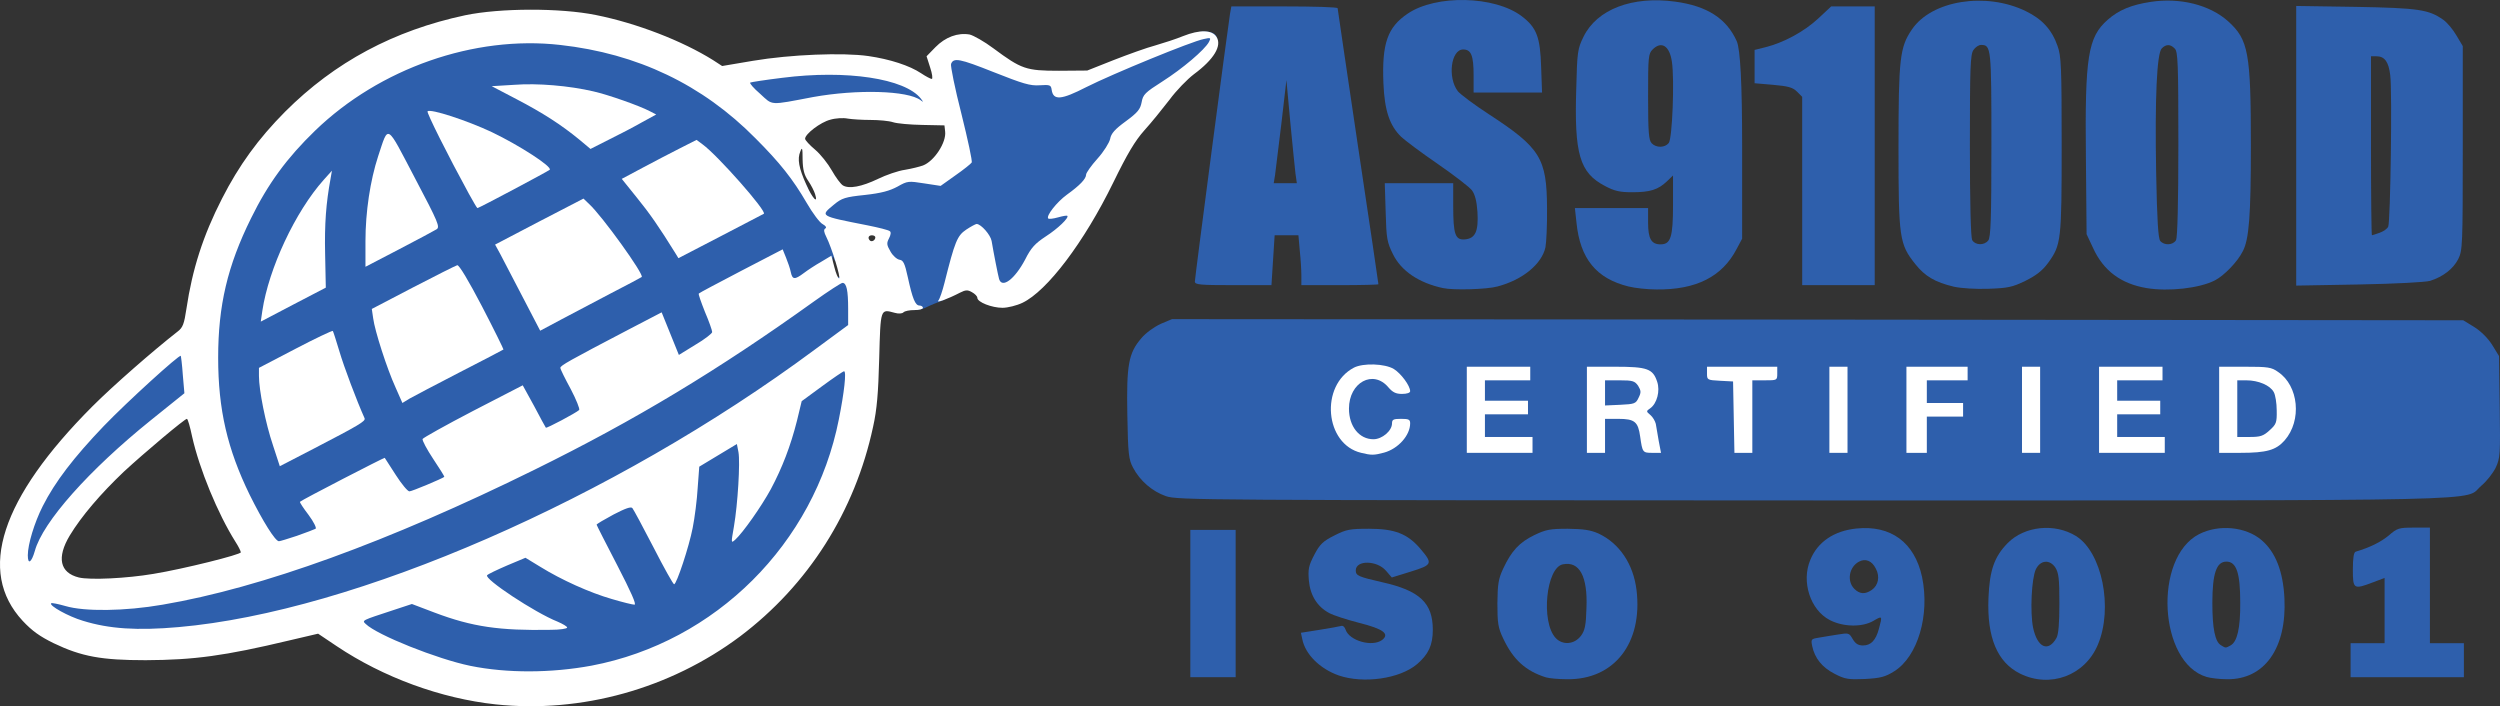 <?xml version="1.0" encoding="UTF-8"?> <svg xmlns="http://www.w3.org/2000/svg" id="Layer_1" data-name="Layer 1" viewBox="0 0 1103.2 311.64"><rect x="0" y="0" width="1103.2" height="311.64" fill="#333333" stroke="none"/><defs><style> .cls-1 { fill: #2e5fac; } .cls-1, .cls-2 { stroke-width: 0px; } .cls-2 { fill: #fff; } </style></defs><g><path class="cls-1" d="M219.07,298.83c-17.2-1.6-35.5-7-50.3-14.6-11.5-5.9-11.7-6-11.3-10.2q.3-3.5,10.3-6.9c5.4-1.8,11.7-3.3,13.8-3.3s8.3,1.6,13.6,3.6c12.4,4.7,26.5,7.6,35,7.2l6.6-.3-6.5-3.7c-3.6-2-9.3-5.7-12.8-8.3-6-4.3-6.3-4.8-6-8.3s.5-3.7,8.8-7.3c4.7-2.1,9.8-3.8,11.3-3.8,1.7-.1,5.9,1.8,10.5,4.6,8.5,5.1,17.8,9.6,26.1,12.4,3,1.1,5.6,1.9,5.8,1.9s-2.8-6-6.7-13.3c-4.9-9.4-7-14.5-7-17,0-3.4.3-3.7,7.8-7.7,12.1-6.4,12.2-6.3,21.2,10.7,4.1,7.9,7.7,13.9,8.1,13.5,2.5-2.8,6.6-21.8,7.5-35.6l.7-9.5,8.4-5.1c4.9-2.9,9.7-5,11.3-5,2.6,0,3,.5,3.6,3.7.4,2,.4,9.5.1,16.6-.7,15-.6,15.1,6.8,2.2,5.5-9.8,10-21.1,12.9-32.6l2.1-8.7,9-6.6c7.4-5.5,9.6-6.6,12.9-6.6h3.9l-.7,8.8c-4.5,56.4-40.2,103.5-92.8,122-17.7,6.3-43.6,9.2-64,7.2h0Z"></path><path class="cls-1" d="M590.67,298.03c-8.2-2.9-14.7-9.3-16-16l-.6-2.8,8.2-1.3c4.5-.7,8.8-1.5,9.5-1.7.8-.3,1.6.4,2,1.6,1.6,4.9,11.7,7.8,16.1,4.6,3.5-2.7.6-4.9-10.2-7.6-5.4-1.4-11.3-3.3-13.1-4.3-5.3-2.8-8.4-7.8-9-14.4-.4-5-.1-6.5,2.4-11.3,2.4-4.6,3.8-6,8.8-8.5,5.3-2.7,6.8-3,15.4-3,11.3,0,16.9,2.2,22.5,8.7,5.7,6.7,5.5,7.2-4.1,10.2l-8.4,2.6-2.5-2.9c-3.9-4.7-13.4-4.9-13.4-.2,0,2.3,1.2,2.8,11.7,5.2,16.5,3.7,22.3,9.1,22.3,21,0,6.7-1.9,10.8-6.9,15.1-7.6,6.5-23.7,8.8-34.7,5h0Z"></path><path class="cls-1" d="M682.27,298.93c-9-2.8-14.5-7.8-18.9-17.1-2.3-4.8-2.6-6.8-2.6-15.5.1-8.6.4-10.8,2.6-15.5,3.6-7.7,7.1-11.5,13.7-14.7,5-2.4,6.8-2.8,14.7-2.8,6.9.1,10,.5,13.6,2.1,9.2,4.3,15.4,13.4,16.8,25,2.8,23.4-9.9,39.6-30.7,39.3-3.7,0-7.8-.4-9.2-.8h0ZM697.67,280.53c1.7-2.3,2.2-4.6,2.4-12.2.6-14-3.1-20.8-10.4-19.3-7.4,1.4-9.8,25.4-3.2,32.5,3.1,3.3,8.3,2.9,11.2-1Z"></path><path class="cls-1" d="M809.57,297.33c-5.5-2.8-8.8-6.9-9.9-12.3-.6-2.9-.4-3.1,2.7-3.6,1.9-.3,5.7-1,8.5-1.4,4.9-.8,5.1-.8,6.7,2,1.2,2,2.4,2.8,4.5,2.8,3.5,0,5.7-2.2,7.1-7.5,1.5-5.6,1.5-5.7-2.4-3.4-4.9,2.9-13.3,2.8-19.3-.3-8.6-4.4-12.7-17-8.6-26.6,3.2-7.9,10.5-12.8,20.3-13.8,15.2-1.6,25.7,6.1,29,21.4,3.5,16.8-1.9,35.1-12.3,41.6-4,2.5-6,3-12.9,3.4-7.3.3-8.8.1-13.4-2.3h0ZM825.97,260.33c2.9-2,3.7-5.9,1.8-9.4-1.7-3.5-4.6-4.6-7.4-3.1-4.4,2.3-5.5,8.6-2.1,12,2.4,2.4,4.8,2.5,7.7.5Z"></path><path class="cls-1" d="M891.37,297.23c-10-5-14.6-15.9-13.9-33.3.5-12.2,2.5-18.2,8.5-24.3,7.4-7.5,20.7-8.9,30.1-3.1,11.5,7.1,16.5,31.7,9.7,47.9-5.7,13.7-21.1,19.4-34.4,12.8h0ZM907.47,281.53c.9-1.5,1.3-6.5,1.3-15.2,0-11-.3-13.5-1.8-15.9-2.5-3.7-6.6-3.3-8.6.8-1.9,4.1-2.6,18.9-1.2,25.8,1.9,8.8,6.7,10.9,10.3,4.5h0Z"></path><path class="cls-1" d="M973.77,298.73c-21.2-6.2-23.6-52.6-3.4-63,8.8-4.5,20.7-3.3,27.6,2.6,6.2,5.3,9.5,13.8,10.1,25.6,1.1,22.1-8.8,36-25.3,35.8-3.3,0-7.3-.5-9-1h0ZM984.27,284.83c3-1.6,4.4-7.7,4.3-19,0-13.1-1.7-18-6.1-18s-6.2,5.2-6.2,18.3c0,11.3,1.2,17.1,3.8,18.6,2.1,1.3,2,1.3,4.2.1Z"></path><path class="cls-1" d="M525.27,266.33v-32.5h20v65h-20v-32.5Z"></path><path class="cls-1" d="M1037.27,291.33v-7.5h15v-28.8l-5,1.9c-8.7,3.3-9,3.1-9-5.6,0-5.2.4-7.7,1.3-7.9,6.1-1.8,11-4.2,14.5-7.1,3.8-3.3,4.5-3.5,11.1-3.5h7.1v51h15v15h-50v-7.5Z"></path><path class="cls-1" d="M47.57,279.83c-9.2-1-19.7-4.2-24.5-7.5-3.2-2.1-3.8-3.2-3.8-6,0-3.4.1-3.5,3.8-3.5,2,0,6,.7,8.7,1.6,36,11.4,162-33.4,261.5-92.8,15.7-9.5,44.4-28.4,61.4-40.6,10.2-7.3,12.5-8.6,16.6-8.9,5.8-.4,6-.1,6,14.2v10.1l-14.7,10.9c-105,77.9-240,130.4-315,122.5h0Z"></path><path class="cls-1" d="M9.27,245.03c0-11.8,5.2-24.8,15.8-39.6,7.3-10.1,26.6-30.2,40.6-42.2,8.8-7.7,11.5-9.4,14.1-9.4h3.2l.7,7.7c1.3,15.8,2.5,13.5-14.1,26.9-27.3,22-47.7,44.9-51.2,57.7-1.3,4.6-1.5,4.7-5.2,4.7h-3.9v-5.8h0Z"></path><path class="cls-1" d="M116.17,237.63c-4.9-6.8-14.6-27.5-17.4-37.3-4.3-14.9-5.5-24.5-5.5-42.5,0-26.2,3.7-42.6,14.5-64.5C137.37,33.33,204.27,3.73,271.87,20.83c25,6.3,46,18.4,64.6,37.2,9.1,9.2,19.1,21.8,20.2,25.4.7,2.3,3.9,6.4,4.9,6.4.4,0,2.1-1.3,3.9-2.9,2.9-2.5,4.5-3,13.1-3.9,7.3-.8,11-1.8,14.7-3.8,4.6-2.5,5.5-2.6,12.6-2l7.6.7,5.5-3.8c3-2,5.6-4,5.9-4.4.2-.4-1.6-8.6-4.1-18.4-4.6-18.1-5.4-25.2-3.3-27.3,2.5-2.5,9-1.2,23.2,4.5,12.2,4.9,14.9,5.6,19.9,5.4,4.4-.2,5.8.1,6.2,1.3.3.9.7,2.2.9,3,.3,1,2.9.1,9.8-3.3,14-7.1,47.3-20.3,52.3-20.9,5.2-.5,7.5.8,7.5,4.5s-8.4,11.9-19.8,19.3c-9.1,5.9-10.1,6.8-10.7,10.3-.6,3.1-1.7,4.5-7,8.4-4.8,3.5-6.5,5.4-6.9,7.8-.4,1.7-2.8,5.6-5.6,8.7-2.8,3.1-5,6.2-5,7-.1,1.9-1.9,3.9-7.4,8.1-3.9,2.9-4.4,3.7-2.7,3.7s2.1.6,2.1,3.4c0,4.3-2.5,7.4-9.8,12.1-4.7,3.1-6.5,5-9.1,10.2-4.2,8-7,10.3-12.7,10.3-3.7,0-4.4-.3-4.9-2.2-.9-3.7-2.5-12-3.2-16.1-.7-4.8-3.3-6.4-6.7-4.2-2.3,1.5-4.9,8.5-7.7,21-1.1,4.8-1.4,5.2-5.8,6.9-2.5.9-5.4,2.2-6.3,2.7-1,.5-3.1.9-4.6.9-3.1,0-3.6-1.1-6.3-13.2-.9-4.5-1.6-5.8-3.1-5.8-2.5,0-5.8-5.7-5.8-10v-3.6l-10.2-2.1c-5.7-1.2-10.4-2-10.6-1.8s.4,1.7,1.2,3.4c1.7,3.3,2.2,10.6.7,11.6-.5.3-1.2-.3-1.4-1.2-.3-1.3-.5-1-.6.7-.2,3.7-11.7,11-17.1,11-2.9,0-4-.4-4-1.5,0-.9-.7-3.2-1.5-5.1l-1.5-3.6-14.7,7.7c-8.2,4.3-15,7.9-15.2,8.1s.6,2.7,1.8,5.5c1.1,2.8,2.1,7.1,2.1,9.5,0,4.2,0,4.3-7.5,8.8-4.2,2.6-8.8,4.6-10.4,4.6-2.5,0-3-.7-5.5-6.7-1.4-3.8-3-7.4-3.5-8.1-.6-1.1-5,.8-19.2,8.3-10,5.2-18.5,9.8-18.7,10s1.2,3.4,3.2,7c2.2,3.9,3.6,7.9,3.6,10,0,3.2-.4,3.7-7.2,7.5-4.6,2.5-8.6,4-10.8,4-3.3,0-3.7-.4-7.8-8-2.4-4.4-4.5-8-4.8-8s-8.9,4.3-19,9.6l-18.5,9.6,1.7,2.7c.9,1.4,2.7,4,4,5.8,1.4,1.9,2.4,4.6,2.4,6.6,0,3.2-.3,3.5-7.2,6.5-4.5,2-8.9,3.2-11.6,3.2-4.2,0-4.4-.2-8.3-6.3l-3.9-6.4-8.8,4.5c-4.8,2.4-11.5,6-15,7.9l-6.3,3.5,2.6,3.4c1.9,2.4,2.5,4.4,2.3,6.7-.3,3-.7,3.4-7.8,5.9-4.1,1.5-9.4,2.7-11.7,2.7-3.9.1-4.6-.3-7.4-4.1h0ZM138.87,193.23c7.1-3.7,13.9-7.3,15.1-8l2.1-1.3-3.8-10c-2.2-5.5-4.7-12.9-5.7-16.5l-1.7-6.5-13.6,7.1c-7.4,3.9-13.6,7.2-13.8,7.3-1.2,1,6.8,34.5,8.2,34.5.2,0,6.2-3,13.2-6.6ZM209.57,137.83c-4.2-8-7.9-14.8-8.2-15.2-1-1.1-32.5,15.6-32.9,17.4-.4,1.8,5.1,19.3,8.4,26.6l2.4,5.4,18.9-9.9,19-9.8-7.6-14.5h0ZM258.37,130.73c9.6-5,17.8-9.4,18.2-9.9.5-.4-.4-2.7-1.9-5.1-3.3-5.3-14.6-20-16.7-21.8-1.4-1.1-4,0-17.4,7-8.7,4.5-16,8.3-16.2,8.5-.5.4,15.3,30.4,16,30.4.3,0,8.5-4.1,18-9.1h0ZM130.77,129.13l9.5-4.8v-16.1c0-8.9.3-17.1.6-18.1,1.4-4.1-4.8,4.8-9.5,13.7-6,11.4-12.6,30-10.6,30,.3,0,4.8-2.1,10-4.7ZM181.97,85.03c-4-7.6-7.9-14.9-8.8-16.3q-1.7-2.4-3.8,4.6c-2.8,9.6-5.1,23.4-5.1,31.5v6.7l12.4-6.4,12.5-6.3-7.2-13.8h0ZM327.07,94.93l4.3-2.2-4.5-5.7c-2.4-3.1-7.9-9.1-12.1-13.2l-7.6-7.5-11.4,5.9c-6.3,3.2-12.1,6.4-13,7-1.3.9-.5,2.4,5.4,10.2,3.8,5.1,8.1,11.5,9.7,14.2l2.9,5.1,11-5.8c6-3.2,12.9-6.8,15.3-8h0ZM224.37,80.23c6-3.1,10.9-5.9,10.9-6.2,0-2.2-27.9-16.8-36.2-19-2.1-.6-3.8-.9-3.8-.7,0,1.3,16.5,31.5,17.2,31.5.5,0,5.9-2.5,11.9-5.6ZM270.17,56.33c4.9-2.4,9.2-4.8,9.5-5.3.7-1.2-16.1-6.9-25.4-8.6-4.1-.8-11.3-1.7-16-2.1l-8.5-.7,7.7,4.5c8.6,5,19.7,12.7,21.7,15.1.8.9,1.5,1.6,1.7,1.6.3,0,4.4-2,9.3-4.5h0Z"></path><path class="cls-1" d="M514.47,218.93c-6-2.1-11.4-6.7-14.5-12.6-1.9-3.6-2.2-5.9-2.5-23.2-.4-22.1.5-27.3,6.2-33.9,2-2.4,5.7-5,8.5-6.3l5-2.1,284.9.2,284.9.3,4.9,3c3,1.9,6,4.9,7.9,7.9l3,4.9.3,22.4c.3,21.2.2,22.7-1.8,26.9-1.2,2.4-4,6-6.3,7.9-8.2,7,15.6,6.5-294.6,6.5-269.6-.1-280.8-.1-285.9-1.9h0ZM663.07,196.13l-10.8-.4v-15.4c0-9.7-.4-15.5-1-15.5s-1,6-1,16v16l11.8-.2,11.7-.2-10.7-.3ZM705.27,180.83c0-10-.4-16-1-16s-1,6-1,16,.4,16,1,16,1-6,1-16ZM770.27,180.83c0-12.1-.3-16-1.2-16-1,0-1.2,3.7-1,16,.4,21.2,2.2,21.2,2.2,0ZM812.27,180.83c0-10-.4-16-1-16s-1,6-1,16,.4,16,1,16,1-6,1-16ZM847.27,180.83c0-13.6-.2-16-1.5-16s-1.5,2.4-1.5,16,.2,16,1.5,16,1.5-2.4,1.5-16ZM897.27,180.83c0-10-.4-16-1-16s-1,6-1,16,.4,16,1,16,1-6,1-16ZM942.07,196.13l-10.8-.4v-15.4c0-9.7-.4-15.5-1-15.5s-1,6-1,16v16l11.8-.2,11.7-.2-10.7-.3ZM990.57,196.13l-6.3-.4v-15.4c0-9.7-.4-15.5-1-15.5s-1,6-1,16v16l7.3-.2,7.2-.2-6.2-.3ZM727.97,191.13c-.3-1-.5-.2-.5,1.7s.2,2.7.5,1.8c.2-1,.2-2.6,0-3.5ZM592.17,180.63c0-5.5-.2-5.9-1.1-3.5-.9,2.5-.4,9.7.7,9.7.3,0,.5-2.8.4-6.2h0ZM1009.17,176.53c-1.4-5.3-1.7-4.4-1.1,3.3.4,5.6.6,6.1,1.3,3.5.5-1.7.4-4.6-.2-6.8h0Z"></path><path class="cls-1" d="M636.77,127.13c-10.7-2.3-18.5-7.6-22.1-15-2.6-5.2-2.9-7-3.2-18.5l-.4-12.8h30.2v9.9c0,12.8.9,15.3,5.2,14.9,4.6-.4,6-3.6,5.5-12.1-.3-4.7-1.1-7.7-2.4-9.5-1-1.4-7.8-6.6-15-11.6-7.3-5-14.5-10.4-16.2-12-5.2-5-7.4-11.7-7.9-23.7-.7-17.6,1.8-24.7,10.7-30.7,12.5-8.5,38.4-7.9,50.3,1.1,6.6,5,8.2,9.2,8.6,22.4l.4,11.3h-30.2v-7.6c0-8.8-1.1-11.4-4.6-11.4-5.4,0-7,12.5-2.3,18.5,1.2,1.4,7.2,5.9,13.5,10,22.9,14.9,25.7,19.5,25.8,41.5.1,7.4-.3,15.2-.7,17.3-1.6,7.4-10.1,14.4-21.2,17.3-4.7,1.3-19.5,1.7-24,.7h0Z"></path><path class="cls-1" d="M718.67,126.43c-14.2-3.5-21.4-12.2-23-28.2l-.7-6.4h32.3v6.4c0,7.1,1.4,9.6,5.5,9.6,4.5,0,5.5-3.2,5.5-17.4v-13l-2.7,2.6c-3.9,3.7-7.4,4.8-15.3,4.8-5.5,0-7.8-.5-12.1-2.8-11.1-5.8-13.5-14-12.6-42.9.4-16.3.6-17.6,3.2-22.9,5.9-12.1,21.5-18.1,40.5-15.5,14,1.9,22.6,7.4,27.1,17.4q2.4,5.2,2.4,46.2v41l-2.4,4.5c-6.4,12.3-17.9,18.1-35.4,17.9-4,0-9.5-.6-12.3-1.3ZM736.37,63.13c1.6-1.8,2.6-28.2,1.4-35.9-1-7-4.6-9.3-8.5-5.4-1.9,1.9-2,3.3-2,20.9,0,15.9.3,19.2,1.6,20.5,2,2.1,5.8,2,7.5-.1h0Z"></path><path class="cls-1" d="M862.27,126.53c-8.4-2-12.8-4.6-17.1-10-7-8.8-7.4-11.5-7.4-51.2s.6-44.5,5.9-52.3c8.7-12.9,32.7-16.7,50.3-8.1,7.2,3.5,11.5,8.2,14,15.4,1.6,4.4,1.8,9.3,1.8,43.5,0,42.4-.2,44.2-6,52.2-2.5,3.4-5.2,5.5-10,7.9-5.8,2.8-7.7,3.2-16.3,3.5-5.6.2-12-.2-15.2-.9ZM877.37,106.13c1.1-1.3,1.4-9.3,1.4-42.3,0-43-.1-44-4.6-44-1,0-2.5,1-3.3,2.2-1.4,1.9-1.6,7.6-1.6,42.1,0,25.5.4,40.5,1,41.8,1.3,2.3,5.3,2.5,7.1.2h0Z"></path><path class="cls-1" d="M947.27,127.13c-11.3-1.9-19-7.6-23.6-17.6l-2.9-6.2-.3-33.5c-.5-45,.9-53.4,9.6-61.1,4.9-4.3,10.4-6.6,19-7.9,12.9-2,26.1,1.3,34.2,8.6,8.9,8.1,10,13.7,10,54.9,0,30.8-.8,41.4-3.6,46.6-2.3,4.6-8.3,10.8-12.3,12.8-6.8,3.5-20.5,5-30.1,3.4h0ZM960.27,105.93c.6-1.3,1-16.5,1-42.5,0-35.4-.2-40.7-1.6-42-1.9-2-3.8-2-5.7-.1-2.2,2.1-3.1,21.8-2.5,55.2.4,20.7.9,28.7,1.8,29.8,1.8,2.1,5.7,1.9,7-.4Z"></path><path class="cls-1" d="M527.27,124.23c0-1.7,14.6-112.7,15.5-118.1l.6-3.3h23.4c12.9,0,23.5.3,23.5.8,0,.4,4.1,27.8,9,61,5,33.2,9,60.5,9,60.8,0,.2-7.6.4-17,.4h-17v-4.2c0-2.4-.3-7.3-.7-11l-.6-6.8h-10.5l-.7,11-.7,11h-16.9c-14.8,0-16.9-.2-16.9-1.6h0ZM571.67,76.63c-.3-2.4-1.3-12.6-2.3-22.8l-1.7-18.5-2.2,19c-1.3,10.5-2.5,20.7-2.8,22.8l-.6,3.7h10.2l-.6-4.2Z"></path><path class="cls-1" d="M795.27,84.33v-41.6l-2.3-2.3c-1.9-1.9-3.9-2.4-10.5-3l-8.2-.7v-14.7l4.8-1.2c8-2,16.9-6.8,23.1-12.5l5.9-5.5h19.2v123h-32v-41.5h0Z"></path><path class="cls-1" d="M1013.27,64.33V2.63l26.3.4c27.8.5,32.2,1.2,38.6,5.7,1.7,1.2,4.3,4.3,5.8,6.9l2.8,4.7v45c0,43-.1,45.2-2,49-2.2,4.3-6.7,7.8-12.4,9.6-2.1.6-15.3,1.3-31.3,1.6l-27.8.5v-61.7h0ZM1050.07,102.73c1.7-.6,3.4-1.8,3.8-2.7,1-2.2,1.8-59.9.9-66.8-.7-6-2.5-8.4-6.1-8.4h-2.4v39.5c0,21.7.2,39.5.4,39.5.1,0,1.7-.5,3.4-1.1h0Z"></path><path class="cls-1" d="M332.47,44.63c-4.5-3.8-5.1-4.7-4.9-7.8l.2-3.5,8-1.4c4.9-.8,16.2-1.4,29-1.5,23.9-.1,32.1,1.2,40.3,6.8,4,2.6,4.7,3.6,5,6.9.3,3.6.3,3.7-3.2,3.7-1.9,0-3.7-.4-4-.8-1-1.7-12.3-3.5-20.6-3.4-4.7,0-13.9,1.1-20.5,2.3s-14.8,2.4-18.1,2.6c-6,.5-6.2.4-11.2-3.9h0Z"></path></g><g><path class="cls-2" d="M218.77,310.83c-24.2-2.6-49.6-11.9-70.2-25.7l-8.2-5.5-12.8,3c-28.5,6.8-41.9,8.6-63.3,8.7-19.5,0-28.3-1.6-40.6-7.5-6.1-3-9.5-5.4-13.7-9.9-20.2-21.8-9.6-54.1,30.8-94.6,9.2-9.2,26.7-24.5,37.7-33.1,2.2-1.7,2.8-3.3,3.8-10,2.6-17.4,7.3-32.2,15.7-48.6,7.5-14.7,16-26.4,27.8-38.3,22-22,48.1-35.9,79.5-42.6,15.3-3.2,41.9-3.3,57.7-.1,18,3.6,38.1,11.4,51.7,19.9l4,2.6,13.6-2.3c16.6-2.8,39.7-3.7,50.9-2.1,9.6,1.4,18.2,4.2,23.3,7.6,2.1,1.4,4.2,2.5,4.7,2.5s.2-2.3-.7-5l-1.6-5,3.9-4c4.4-4.5,9.9-6.5,15.1-5.6,1.7.4,6.5,3.1,10.5,6.1,12.4,9.2,14.4,9.9,28.9,9.9l12.5-.1,11.6-4.6c6.4-2.5,14.7-5.5,18.5-6.5,3.8-1.1,9.3-2.9,12.2-4.1,7.3-2.9,12.7-2.8,14.7.3,2.6,3.9-1.1,10-9.9,16.5-2.9,2.2-7.8,7.2-10.8,11.3-3.1,4-8,10.1-11.1,13.5-4.1,4.6-7.5,10.3-13.7,23-12.9,26.4-29.2,47.9-40.1,53.1-2.5,1.2-6.5,2.2-8.8,2.2-4.7,0-11.1-2.5-11.1-4.4,0-.7-1.1-1.8-2.4-2.5-1.9-1.1-2.8-1-5.2.2-5.8,3-10.7,4.7-9.6,3.5.6-.7,1.8-4.2,2.7-7.8,4.6-18.3,5.6-20.8,9.6-23.5,2.1-1.4,4.2-2.5,4.6-2.5,2,.1,6.1,4.8,6.6,7.5.9,5.4,2.8,15,3.3,16.8,1.3,4.3,6.9.1,11.5-8.6,2.6-5.2,4.4-7.1,9.1-10.2,5.3-3.4,10.4-8.3,9.5-9.1-.2-.2-2,.1-4.1.7s-4,.8-4.3.5c-1.1-1.1,3.8-7.3,8.2-10.5,5.7-4.1,8.5-7,8.5-8.9,0-.7,2.2-3.9,5-7s5.2-7,5.6-8.7c.4-2.4,2.1-4.3,6.9-7.8,5.3-3.9,6.4-5.3,7-8.4.6-3.4,1.5-4.3,9.2-9.2,8.8-5.6,18.6-13.9,20.5-17.4,1-1.9.8-2-2.3-1.3-5.2,1-40.1,15.3-51.8,21.2-11.1,5.7-14.6,6-15.3,1.2-.3-2.1-.7-2.3-5.3-2-4.2.3-7.4-.7-20.3-5.8-15.1-6-17.7-6.5-18.8-3.6-.3.8,1.7,10.8,4.6,22.1,2.8,11.3,4.9,20.9,4.5,21.4-.3.5-3.5,3.1-7.1,5.6l-6.6,4.7-7.2-1.1c-7-1.1-7.4-1.1-11.8,1.4-3.5,1.9-7.2,2.9-14.4,3.7-8.7.9-10.2,1.4-13.6,4.2-6.3,5.2-6.6,5,14.7,9.2,5,1,9.4,2.1,9.9,2.6.6.4.4,1.7-.4,3.2-1.1,2.1-1,2.9.7,5.8,1,1.8,2.8,3.4,4,3.6,1.6.2,2.3,1.6,3.6,7.6,2.1,9.6,3.3,12.6,5.2,12.6.8,0,1.5.5,1.5,1,0,.6-1.7,1-3.8,1s-4.2.4-4.8,1c-.6.6-2.2.7-3.9.2-6.3-1.7-6.2-2.1-6.8,20.1-.4,15.3-1,22.6-2.7,30.2-8,37.4-28.6,69.8-58.7,92.5-30.9,23.1-70,34-107.8,30h0ZM261.07,293.73c54.7-10.4,98.3-53.9,109.1-108.7,2.4-12,3.4-21.2,2.3-21.2-.4,0-4.8,3-9.7,6.6l-9,6.6-2.1,8.7c-2.8,11.1-6.5,20.7-11.5,30.1-4.2,7.7-12.3,19.2-15.7,22.3-1.9,1.7-1.9,1.6-.6-5.8,1.7-9.9,2.8-28.3,2-32.8l-.7-3.6-8.3,5-8.3,5-.7,9.4c-.3,5.2-1.3,13.1-2.2,17.6-1.6,8.3-7.1,24.9-8.2,24.9-.4,0-4.5-7.3-9.1-16.3-4.6-8.9-8.8-16.7-9.3-17.3-.6-.8-3.1.1-8.3,2.8-4.1,2.2-7.5,4.2-7.5,4.5,0,.2,4.1,8.3,9.1,17.9,6.1,11.8,8.6,17.4,7.6,17.4-.8,0-5.3-1.1-10-2.5-9.7-2.8-22.2-8.4-31.7-14.3l-6.4-3.9-8.1,3.4c-4.4,1.9-8.4,3.8-8.8,4.3-1.6,1.5,21,16.5,31.1,20.5,2.3,1,4.2,2.1,4.2,2.6s-3.3,1-7.2,1c-22.7.4-34.6-1.3-51.3-7.6l-10-3.8-8.5,2.8c-13.7,4.5-13.6,4.4-11.9,6,5,4.9,31.6,15.5,46.2,18.5,16.2,3.3,35.7,3.2,53.5-.1h0ZM78.77,276.73c77.8-6.8,192-56.6,280.7-122.4l14.8-10.9v-7.1c0-8.2-.7-11.5-2.5-11.5-.6,0-6.3,3.7-12.6,8.2-42.1,30.2-78.9,52.4-123.4,74.3-64.3,31.7-120.4,52.1-164,59.5-16.7,2.9-34.5,3.1-42.9.6-3.2-.9-6-1.5-6.3-1.2-1,1,7.6,5.8,14,7.7,11.6,3.6,24,4.4,42.2,2.8h0ZM67.77,253.23c13.4-2.2,38.5-8.5,38.5-9.5,0-.5-1.1-2.7-2.4-4.7-7.8-12.4-15.9-32.1-19.1-46.4-.9-4.3-1.9-7.8-2.3-7.8-1,0-18.7,14.9-27.8,23.3-10.2,9.7-18.7,19.6-23.9,28.2-5.8,9.7-4.4,16.4,4,18.5,5,1.2,21.2.4,33-1.6ZM15.37,243.13c3.5-12.8,23.9-35.7,51.2-57.7l14.8-11.9-.7-8.1c-.3-4.5-.8-8.2-.9-8.4-.6-.7-23.6,20.2-34,31-13.2,13.8-21.5,24.6-26.9,35.3-3.7,7.3-6.6,16.9-6.6,21.7,0,4.3,1.6,3.3,3.1-1.9ZM131.07,236.43c4-1.4,7.6-2.8,8.2-3.1.5-.3-.8-3-3.1-6.1-2.3-3-4-5.6-3.8-5.8.9-.9,37.2-19.6,37.4-19.4.1.2,2.3,3.6,4.9,7.6,2.5,3.9,5.2,7.2,6,7.2,1.1,0,14.4-5.6,15.4-6.4.1-.2-2.1-3.7-4.9-7.9-2.8-4.2-4.9-8.2-4.7-8.8.2-.5,10.2-6.1,22.3-12.4l21.9-11.3,5,9.1c2.7,5.1,5,9.4,5.2,9.6.3.4,13.3-6.5,14.7-7.8.4-.4-1.3-4.6-3.7-9.2-2.5-4.6-4.6-8.8-4.6-9.4,0-1,3.7-3.1,30.1-16.9l14.6-7.6,3.8,9.4,3.8,9.4,7.3-4.5c4.1-2.4,7.4-5,7.4-5.6,0-.7-1.4-4.7-3.2-8.9-1.7-4.3-3-7.9-2.7-8.1.2-.3,8.6-4.7,18.7-10l18.3-9.5,1.5,3.7c.8,2,1.8,4.8,2.1,6.4.7,3.3,1.7,3.4,5.7.4,1.7-1.3,5.2-3.6,7.7-5l4.5-2.7,1.3,5c.7,2.8,1.6,5,2.1,5,.9,0-3.3-13.7-5.6-18.2-1.1-2.2-1.3-3.3-.5-3.8.7-.4.3-1.1-1.1-1.9-1.3-.6-4.5-4.9-7.1-9.4-6.1-10.5-11.8-17.7-22.6-28.5-23.4-23.7-52.1-37.4-86.2-41.2-37.9-4.3-79.6,10.3-108.1,37.8-12.4,12-20.8,23.4-28.3,38.7-10.4,21-14.5,38.5-14.5,61.5s4.1,40.4,13.9,60.5c5.8,11.7,11.3,20.5,12.9,20.5.5,0,4.1-1.1,8-2.4h0ZM386.27,104.73c0-.5-.7-.9-1.5-.9-1.5,0-2,1.2-.9,2.3.8.8,2.4-.1,2.4-1.4ZM359.67,85.63c-.4-1.3-1.7-3.9-3-5.8-1.8-2.6-2.4-4.9-2.5-9.5,0-5.1-.2-5.6-1-3.5-1.4,3.3-.7,7.3,2.7,14.8,2.6,5.9,5.3,8.7,3.8,4ZM387.47,78.93c3.5-1.7,8.9-3.6,11.9-4,3-.5,6.5-1.4,7.9-1.9,5-1.9,10.4-10.2,9.8-15l-.3-2.7-9.7-.2c-5.4-.1-11.2-.6-13-1.2-1.8-.6-6.3-1-10-1s-8.2-.3-10-.6c-1.9-.4-5.4-.2-7.7.5-4.3,1.1-11.1,6.3-11.1,8.4,0,.6,2,2.8,4.4,4.8s5.7,6.2,7.4,9.2c1.7,3,3.9,6,4.9,6.6,2.7,1.6,8.2.6,15.5-2.9h0ZM358.77,42.83c19.4-3.5,41.8-2.9,47.5,1.4,1.3,1,1.3.9.1-.7-7-8.9-32.8-12.8-61.1-9.2-7.4.9-13.8,1.9-14.2,2.1-.4.3,1.5,2.5,4.4,5,5.7,5.2,3.8,5.1,23.3,1.4h0Z"></path><path class="cls-2" d="M120.47,196.53c-3.3-9.7-6.2-24.4-6.2-30.6v-3.6l16.1-8.4c8.8-4.6,16.2-8.1,16.5-7.9.2.3,1.5,4.3,2.9,9,2,6.8,7.6,21.7,11.1,29.5.6,1.3-2.1,2.9-22.7,13.6l-14.7,7.6-3-9.2h0Z"></path><path class="cls-2" d="M174.57,171.03c-3.8-8.3-9.2-25.1-9.9-30.6l-.6-4.1,18.2-9.5c10-5.2,18.8-9.6,19.5-9.8.8-.2,5,6.8,11,18.3,5.3,10.2,9.5,18.8,9.4,18.9-.2.2-8.9,4.7-19.4,10.1-10.4,5.4-20.4,10.6-22.1,11.6l-3.1,1.9-3-6.8h0Z"></path><path class="cls-2" d="M230.67,131.13c-4.2-8.1-8.7-16.7-9.9-19l-2.3-4.2,19.5-10.2,19.5-10.1,2.5,2.4c5.7,5.2,24.4,31.2,23.2,32.2-.2.2-6.2,3.4-13.4,7.1-7.1,3.7-17.1,9-22.2,11.7l-9.2,4.9-7.7-14.8Z"></path><path class="cls-2" d="M115.77,137.13c2.8-18.6,14.5-43.7,27.1-57.8l3.6-4-.6,3.5c-2,10.8-2.7,20.1-2.4,33.3l.3,14.8-14.4,7.5-14.3,7.5.7-4.8h0Z"></path><path class="cls-2" d="M161.27,106.43c0-12.9,2.1-26.8,5.6-37.5,4.7-14.1,3.4-14.8,16.2,9.6,10.5,19.9,11.2,21.7,9.5,22.7-1,.6-8.4,4.6-16.5,8.8l-14.8,7.7v-11.3h0Z"></path><path class="cls-2" d="M297.97,111.63c-7-11.3-11.3-17.5-17-24.5l-6.6-8.2,9.2-4.9c5.1-2.7,12.5-6.6,16.5-8.6l7.3-3.7,2.7,2c6.6,4.8,28.4,29.5,27,30.6-.2.1-8.7,4.5-19,9.9l-18.7,9.7-1.4-2.3h0Z"></path><path class="cls-2" d="M206.97,85.63c-9.4-17.2-18.8-36-18.3-36.5,1.2-1.3,17.6,4.1,28.4,9.2,12.1,5.8,26.8,15.3,25.5,16.6-.8.7-31.2,16.9-31.9,16.9-.2,0-1.8-2.8-3.7-6.2Z"></path><path class="cls-2" d="M255.67,61.63c-7.9-6.5-16.1-11.8-27.8-17.9l-10.9-5.7,9.9-.6c10.3-.8,24.3.4,35,2.9,6.6,1.5,20.2,6.3,24.8,8.7l2.9,1.5-6.4,3.5c-3.5,2-10,5.4-14.5,7.6l-8.1,4.1-4.9-4.1Z"></path><path class="cls-2" d="M600.67,199.83c-16.1-3.8-18.3-29.7-3.2-37.6,4.1-2.1,13.6-1.8,17.6.6,3.2,2,7.2,7.4,7.2,9.8,0,.7-1.4,1.2-3.6,1.2-2.7,0-4.1-.7-6-2.9-6.7-8-17.4-2.2-17.4,9.4,0,7.8,4.5,13.5,10.8,13.5,3.8,0,8.2-3.7,8.2-7,0-1.7.6-2,4-2s4,.3,4,2c0,5.3-5.3,11.2-11.5,12.9-4.5,1.2-5.6,1.2-10.1.1Z"></path><path class="cls-2" d="M647.27,180.83v-19h28v6h-20v9h19v6h-19v10h21v7h-29v-19Z"></path><path class="cls-2" d="M700.27,180.83v-19h12.5c14.2,0,16.6.9,18.5,6.6,1.4,4.1-.1,9.6-3,11.7-1.9,1.3-1.9,1.4,0,3,1.1.9,2.1,2.7,2.4,3.9.2,1.3.8,4.7,1.3,7.6l1,5.2h-3.9c-4.2,0-4.3-.2-5.3-7.2-.9-6.5-2.4-7.8-9.6-7.8h-5.9v15h-8v-19h0ZM723.07,175.53c1.2-2.4,1.1-3.1-.2-5.3-1.5-2.1-2.4-2.4-8.1-2.4h-6.5v11.1l6.7-.3c6.3-.3,6.9-.5,8.1-3.1h0Z"></path><path class="cls-2" d="M765.07,184.13l-.3-15.8-5.7-.3c-5.7-.3-5.8-.4-5.8-3.2v-3h31v3c0,3-.1,3-5.5,3h-5.5v32h-7.9l-.3-15.7Z"></path><path class="cls-2" d="M807.27,180.83v-19h8v38h-8v-19Z"></path><path class="cls-2" d="M841.27,180.83v-19h27v6h-18v10h16v6h-16v16h-9v-19Z"></path><path class="cls-2" d="M892.27,180.83v-19h8v38h-8v-19Z"></path><path class="cls-2" d="M926.27,180.83v-19h28v6h-20v9h19v6h-19v10h21v7h-29v-19Z"></path><path class="cls-2" d="M979.27,180.83v-19h11.4c10.1,0,11.7.2,14.6,2.3,9.1,6.1,10.6,21.4,2.9,30.2-3.8,4.3-7.9,5.5-19.6,5.5h-9.3v-19h0ZM1001.47,189.93c3-2.7,3.3-3.4,3.2-8.8,0-3.2-.6-6.9-1.3-8.1-1.6-3-6.8-5.2-12.1-5.2h-4v25h5.5c4.6,0,6-.4,8.7-2.9h0Z"></path></g></svg> 
